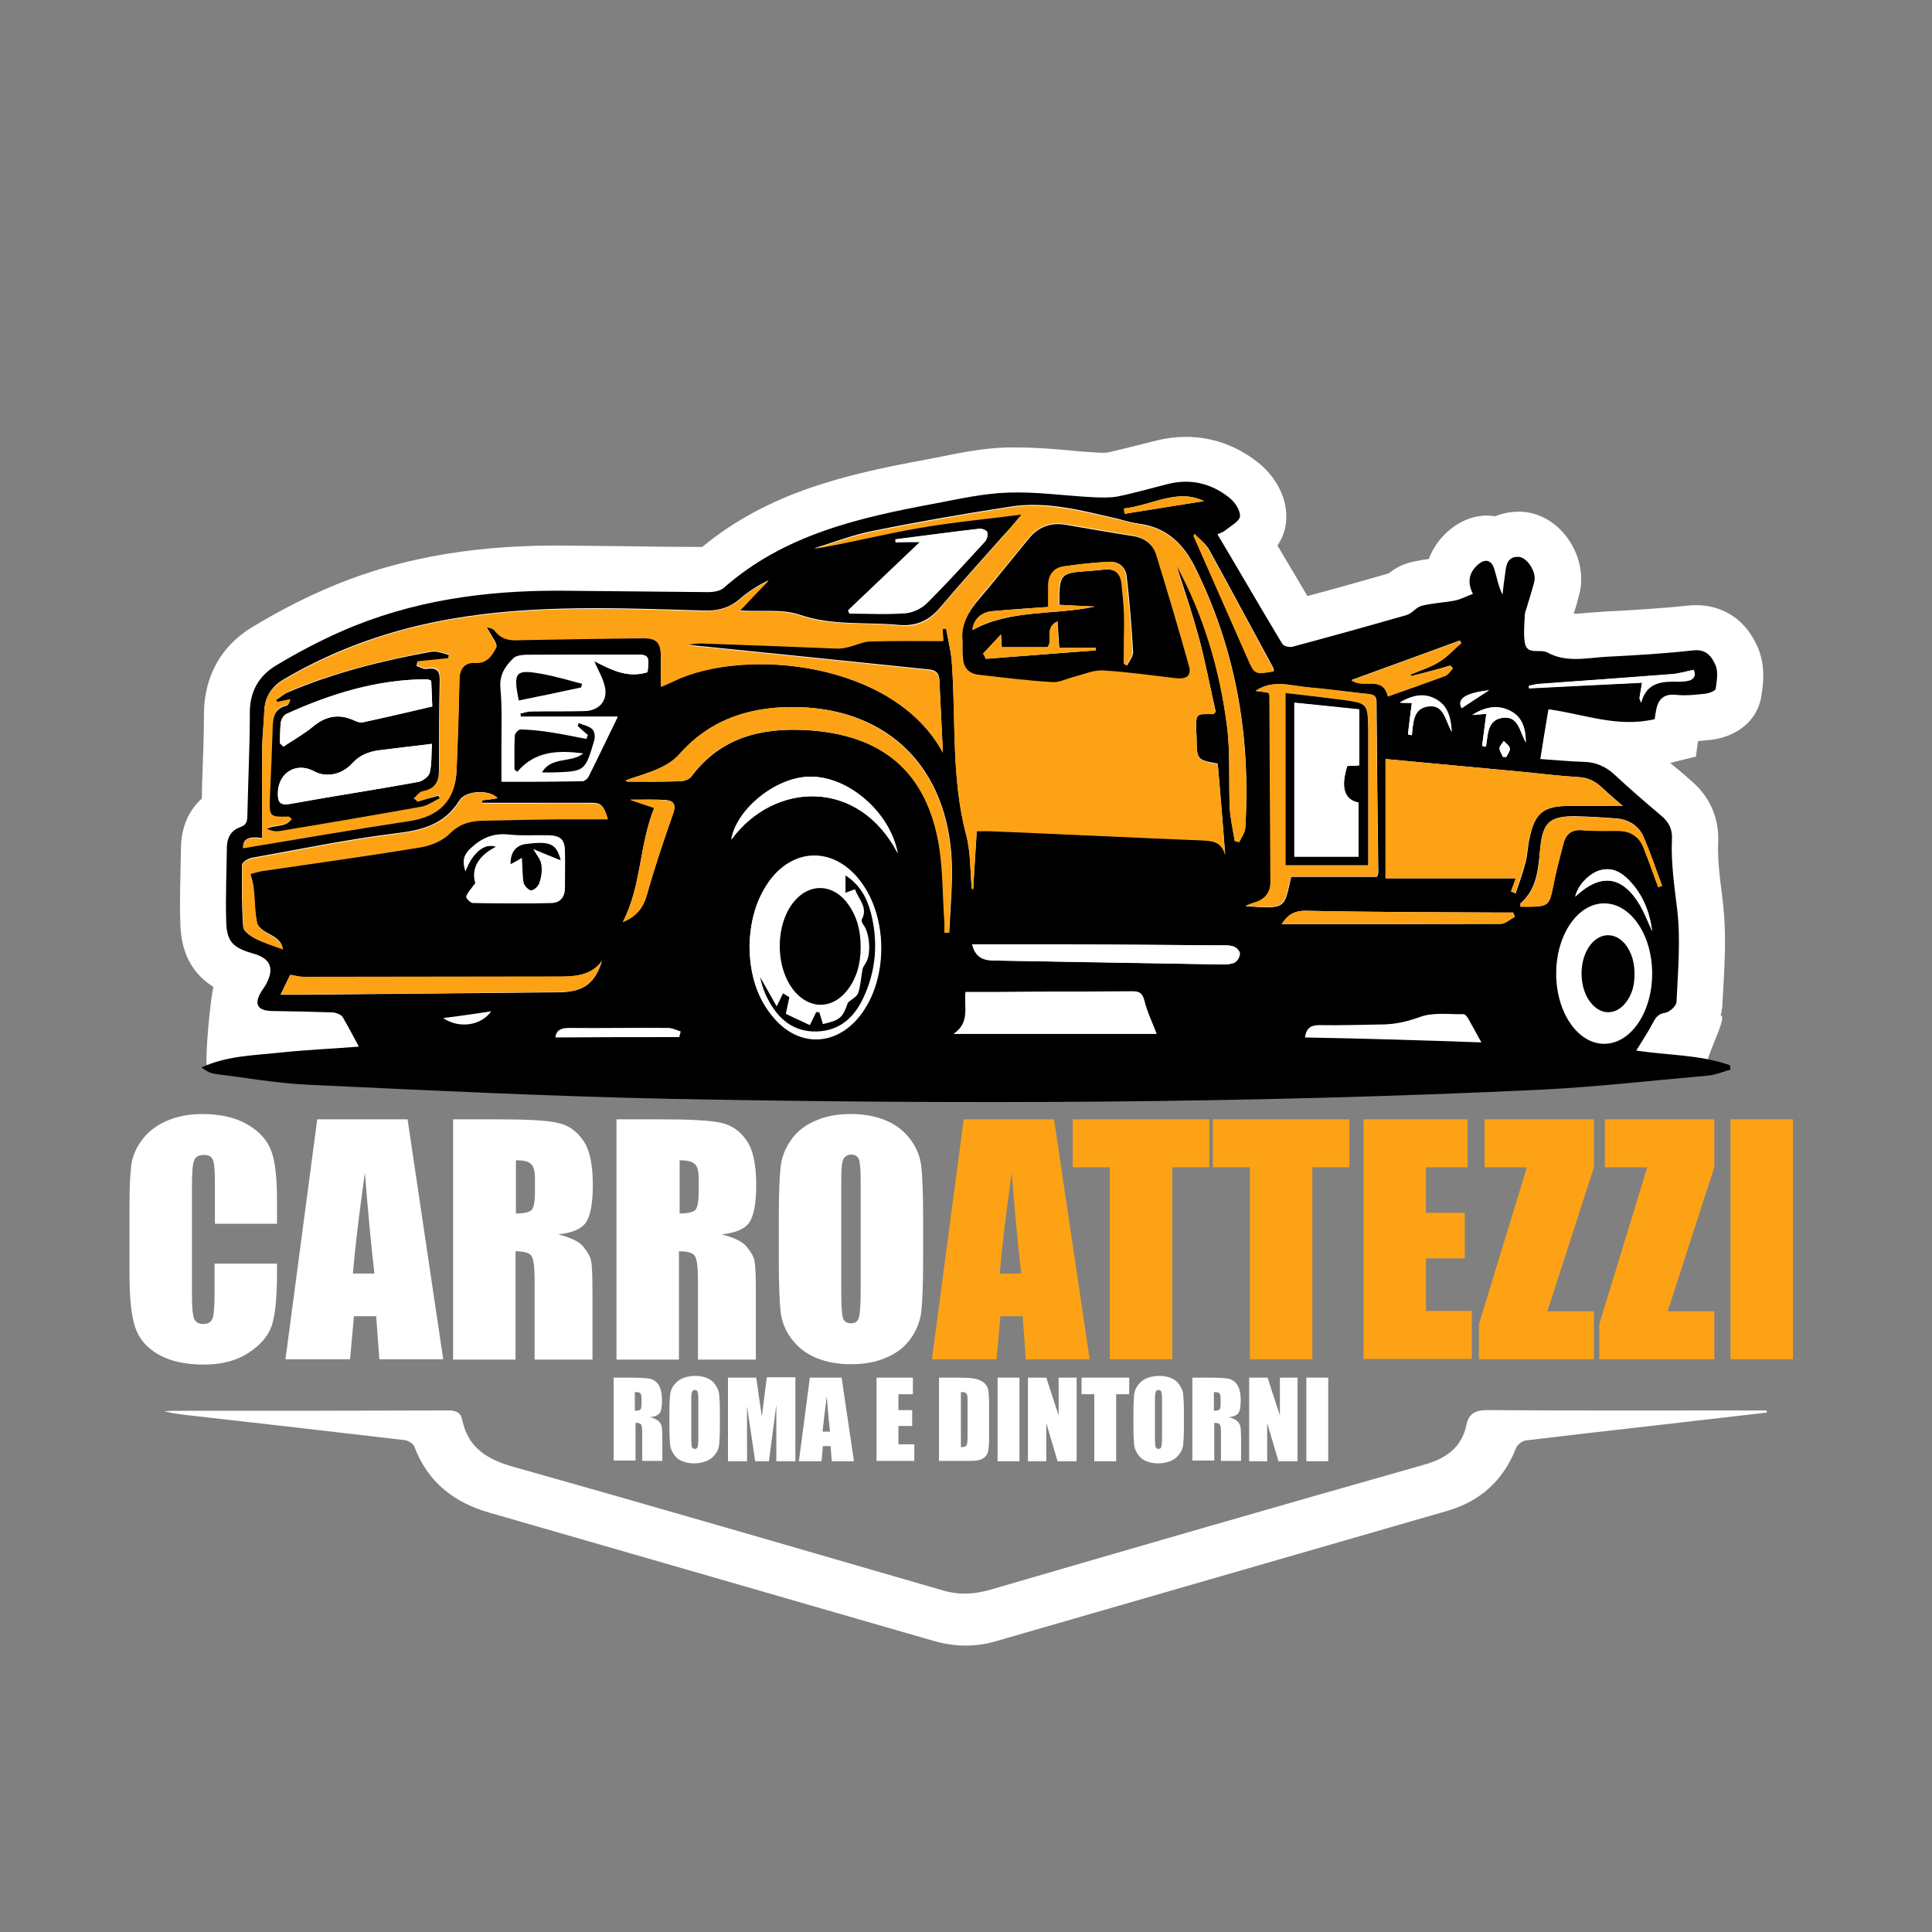 <?xml version="1.0" encoding="UTF-8"?>
<!-- Generator: Adobe Illustrator 27.2.0, SVG Export Plug-In . SVG Version: 6.00 Build 0)  -->
<svg xmlns="http://www.w3.org/2000/svg" xmlns:xlink="http://www.w3.org/1999/xlink" version="1.1" id="Layer_1" x="0px" y="0px" viewBox="0 0 547.5 547.5" style="enable-background:new 0 0 547.5 547.5;" xml:space="preserve">
<rect x="0" y="0" width="547.5" height="547.5" fill="#808080" stroke="none"/>
<style type="text/css">
	.st0{fill:#FFFFFF;}
	.st1{enable-background:new    ;}
	.st2{fill:#FDA215;}
</style>
<g>
	<path class="st0" d="M60.5,279.7c-0.9,3.1-2.4,20-1.9,22.1c-2.8,0.7,28.1,1.7,25.1,3l21-3.9l1.2,1.8c0.8,0.6,5.9-1.4-2.8,1   l372.5,0.1v0.5v-0.5v-0.7l-2.2-1.5l10.7,1.3c-2.4-0.9,5.9-14.7,3.5-15.2c0.3-1,0.5-2.1,0.5-3.2c0.1-1.7,0.2-3.4,0.3-5.1   c0.4-7.4,0.8-15.1-0.1-23.1c-0.1-0.9-0.2-1.8-0.3-2.7c-0.7-5.3-1.3-10.4-1.1-15.1c0.2-4.7-1-11.6-7.7-17.3c-1.7-1.5-3.7-3.2-5.9-5   l7.3-1.8l0.6-4.4c1.1-0.1,2.2-0.2,3.3-0.3c7.8-0.8,13.5-5.6,14.6-12.2c0.5-3.2,1.4-8.6-1-14.1c-4.7-10.8-13.7-11.9-17.3-11.9   c-0.7,0-1.5,0-2.2,0.1c-7.8,0.8-15.6,1.3-23.7,1.7c-1.5,0.1-2.9,0.2-4.2,0.3c-1.5,0.1-3,0.3-4.1,0.3c-0.2,0-0.4,0-0.6,0   c0,0,0,0,0-0.1c0.6-1.8,1.1-3.6,1.6-5.6c1.3-5.2,0-11.2-3.6-16c-3.3-4.4-8-7-13-7.2c-0.2,0-0.5,0-0.7,0c-2.4,0-4.6,0.5-6.6,1.3   c-0.8-0.1-1.5-0.2-2.3-0.2c-2.8,0-6.9,0.8-11.1,4.5c-2.5,2.2-4.3,4.9-5.4,7.8c-1.6,0.2-3.2,0.5-5,0.9c-3,0.7-5.1,2.2-6.4,3.2   c-7.1,2-14.6,4.2-23,6.4c-2.8-4.8-5.7-9.6-8.5-14.3c1.3-1.9,2.4-4.4,2.5-7.4c0.4-7-4-13.1-8.2-16.3c-6-4.7-13-7.1-20.2-7.1l0,0   c-2.6,0-5.2,0.3-7.8,0.9c-2,0.5-4,1-6,1.5c-2.8,0.7-5.5,1.4-8.2,2c-0.1,0-0.5,0.1-1.3,0.1c-0.7,0-1.6,0-2.3-0.1   c-2.5-0.1-5-0.3-7.7-0.6c-4.7-0.4-9.5-0.8-14.6-0.8c-1,0-2,0-2.9,0c-6.6,0.2-12.7,1.4-18.6,2.6c-1.4,0.3-2.8,0.5-4.1,0.8   c-22.7,4.2-44.7,9.2-63.6,24.8c-7.1,0-14.2-0.1-21.2-0.2c-6.2-0.1-12.5-0.1-18.8-0.2c-0.5,0-1.1,0-1.6,0   c-25.1,0-46.6,4.1-65.8,12.6c-6.6,2.9-13.3,6.4-20.1,10.5c-8.8,5.3-13.6,13.9-13.7,24.4c0,5.5-0.2,11.1-0.4,16.6   c-0.1,2.5-0.2,5.1-0.2,7.6c-3.7,3.3-5.8,8.1-5.9,13.7c0,1.5-0.1,3-0.1,4.4c-0.1,5.6-0.3,11.4-0.1,17.2   C51.3,271.4,55.6,276.6,60.5,279.7z"></path>
</g>
<g class="st1">
	<path class="st0" d="M78.6,346.8H60.9v-11.8c0-3.4-0.2-5.6-0.6-6.4c-0.4-0.9-1.2-1.3-2.5-1.3c-1.5,0-2.4,0.5-2.8,1.6   c-0.4,1-0.6,3.3-0.6,6.7v31.6c0,3.3,0.2,5.5,0.6,6.5c0.4,1,1.3,1.5,2.6,1.5c1.3,0,2.2-0.5,2.6-1.5c0.4-1,0.6-3.4,0.6-7.1v-8.5h17.7   v2.6c0,7-0.5,12-1.5,15c-1,2.9-3.2,5.5-6.6,7.7c-3.4,2.2-7.6,3.3-12.6,3.3c-5.2,0-9.4-0.9-12.8-2.8s-5.6-4.5-6.7-7.8   c-1.1-3.3-1.6-8.3-1.6-15v-19.9c0-4.9,0.2-8.6,0.5-11c0.3-2.4,1.3-4.8,3-7.1c1.7-2.3,4-4.1,6.9-5.4c3-1.3,6.3-2,10.2-2   c5.2,0,9.5,1,12.9,3c3.4,2,5.6,4.5,6.7,7.5c1.1,3,1.6,7.7,1.6,14V346.8z"></path>
	<path class="st0" d="M115.5,317.2l10.1,68h-18.1l-0.9-12.2h-6.3l-1.1,12.2H80.9l9-68H115.5z M106.1,360.9   c-0.9-7.7-1.8-17.2-2.7-28.6c-1.8,13-2.9,22.5-3.4,28.6H106.1z"></path>
	<path class="st0" d="M128.6,317.2h12.5c8.3,0,14,0.3,16.9,1c3,0.6,5.4,2.3,7.2,4.9c1.9,2.6,2.8,6.9,2.8,12.7c0,5.3-0.7,8.8-2,10.7   c-1.3,1.8-3.9,2.9-7.8,3.3c3.5,0.9,5.9,2,7.1,3.5c1.2,1.5,2,2.8,2.2,4c0.3,1.2,0.4,4.6,0.4,10.1v17.9h-16.4v-22.6   c0-3.6-0.3-5.9-0.9-6.8c-0.6-0.9-2.1-1.3-4.5-1.3v30.7h-17.7V317.2z M146.2,328.8v15.1c2,0,3.4-0.3,4.2-0.8   c0.8-0.5,1.2-2.3,1.2-5.3V334c0-2.2-0.4-3.6-1.2-4.2C149.7,329.1,148.3,328.8,146.2,328.8z"></path>
	<path class="st0" d="M174.9,317.2h12.5c8.3,0,14,0.3,16.9,1c3,0.6,5.4,2.3,7.2,4.9c1.9,2.6,2.8,6.9,2.8,12.7c0,5.3-0.7,8.8-2,10.7   c-1.3,1.8-3.9,2.9-7.8,3.3c3.5,0.9,5.9,2,7.1,3.5c1.2,1.5,2,2.8,2.2,4c0.3,1.2,0.4,4.6,0.4,10.1v17.9h-16.4v-22.6   c0-3.6-0.3-5.9-0.9-6.8c-0.6-0.9-2.1-1.3-4.5-1.3v30.7h-17.7V317.2z M192.6,328.8v15.1c2,0,3.4-0.3,4.2-0.8   c0.8-0.5,1.2-2.3,1.2-5.3V334c0-2.2-0.4-3.6-1.2-4.2C196,329.1,194.6,328.8,192.6,328.8z"></path>
	<path class="st0" d="M261.6,357c0,6.8-0.2,11.7-0.5,14.5c-0.3,2.8-1.3,5.4-3,7.8c-1.7,2.4-4,4.2-6.9,5.4c-2.9,1.3-6.2,1.9-10.1,1.9   c-3.6,0-6.9-0.6-9.8-1.8c-2.9-1.2-5.2-3-7-5.4c-1.8-2.4-2.8-5-3.1-7.8c-0.3-2.8-0.5-7.7-0.5-14.7v-11.6c0-6.8,0.2-11.7,0.5-14.5   c0.3-2.8,1.3-5.4,3-7.8c1.7-2.4,4-4.2,6.9-5.4c2.9-1.3,6.2-1.9,10.1-1.9c3.6,0,6.9,0.6,9.8,1.8c2.9,1.2,5.2,3,7,5.4   c1.8,2.4,2.8,5,3.1,7.8c0.3,2.8,0.5,7.7,0.5,14.7V357z M243.9,334.6c0-3.2-0.2-5.2-0.5-6.1c-0.4-0.9-1.1-1.3-2.2-1.3   c-0.9,0-1.6,0.4-2.1,1.1c-0.5,0.7-0.7,2.8-0.7,6.3v31.7c0,3.9,0.2,6.4,0.5,7.3c0.3,0.9,1.1,1.4,2.2,1.4c1.2,0,2-0.5,2.3-1.6   c0.3-1.1,0.5-3.6,0.5-7.6V334.6z"></path>
</g>
<g class="st1">
	<path class="st2" d="M298.7,317.2l10.1,68h-18.1l-0.9-12.2h-6.3l-1.1,12.2h-18.3l9-68H298.7z M289.4,360.9   c-0.9-7.7-1.8-17.2-2.7-28.6c-1.8,13-2.9,22.5-3.4,28.6H289.4z"></path>
	<path class="st2" d="M342.7,317.2v13.6h-10.5v54.4h-17.7v-54.4h-10.5v-13.6H342.7z"></path>
	<path class="st2" d="M382.4,317.2v13.6h-10.5v54.4h-17.7v-54.4h-10.5v-13.6H382.4z"></path>
	<path class="st2" d="M386.4,317.2h29.5v13.6h-11.8v12.9h11v12.9h-11v14.9h13v13.6h-30.7V317.2z"></path>
	<path class="st2" d="M451.7,317.2v13.6l-13.2,40.8h13.2v13.6h-32.6v-9.9l13.6-44.5h-12v-13.6H451.7z"></path>
	<path class="st2" d="M485.8,317.2v13.6l-13.2,40.8h13.2v13.6h-32.6v-9.9l13.6-44.5h-12v-13.6H485.8z"></path>
	<path class="st2" d="M508.1,317.2v68h-17.7v-68H508.1z"></path>
</g>
<g class="st1">
	<path class="st0" d="M173.8,390.4h4.4c2.9,0,4.9,0.1,5.9,0.3s1.9,0.8,2.5,1.7c0.6,0.9,1,2.4,1,4.4c0,1.8-0.2,3.1-0.7,3.7   s-1.4,1-2.7,1.1c1.2,0.3,2,0.7,2.5,1.2s0.7,1,0.8,1.4c0.1,0.4,0.2,1.6,0.2,3.5v6.3h-5.7v-7.9c0-1.3-0.1-2.1-0.3-2.4   s-0.7-0.5-1.6-0.5v10.7h-6.2V390.4z M179.9,394.5v5.3c0.7,0,1.2-0.1,1.5-0.3c0.3-0.2,0.4-0.8,0.4-1.9v-1.3c0-0.8-0.1-1.2-0.4-1.5   S180.7,394.5,179.9,394.5z"></path>
	<path class="st0" d="M204,404.3c0,2.4-0.1,4.1-0.2,5.1c-0.1,1-0.5,1.9-1.1,2.7c-0.6,0.8-1.4,1.5-2.4,1.9s-2.2,0.7-3.5,0.7   c-1.3,0-2.4-0.2-3.4-0.6c-1-0.4-1.8-1-2.4-1.9s-1-1.7-1.1-2.7s-0.2-2.7-0.2-5.1v-4.1c0-2.4,0.1-4.1,0.2-5.1s0.5-1.9,1.1-2.7   s1.4-1.5,2.4-1.9s2.2-0.7,3.5-0.7c1.3,0,2.4,0.2,3.4,0.6c1,0.4,1.8,1,2.4,1.9s1,1.7,1.1,2.7s0.2,2.7,0.2,5.1V404.3z M197.9,396.5   c0-1.1-0.1-1.8-0.2-2.1c-0.1-0.3-0.4-0.5-0.8-0.5c-0.3,0-0.6,0.1-0.7,0.4c-0.2,0.2-0.3,1-0.3,2.2v11.1c0,1.4,0.1,2.2,0.2,2.5   c0.1,0.3,0.4,0.5,0.8,0.5c0.4,0,0.7-0.2,0.8-0.6s0.2-1.3,0.2-2.7V396.5z"></path>
	<path class="st0" d="M225.4,390.4v23.7H220l0-16l-2.1,16H214l-2.3-15.6l0,15.6h-5.4v-23.7h8c0.2,1.4,0.5,3.1,0.7,5l0.9,6l1.4-11.1   H225.4z"></path>
	<path class="st0" d="M238.5,390.4l3.5,23.7h-6.3l-0.3-4.3h-2.2l-0.4,4.3h-6.4l3.1-23.7H238.5z M235.2,405.7c-0.3-2.7-0.6-6-0.9-10   c-0.6,4.5-1,7.9-1.2,10H235.2z"></path>
	<path class="st0" d="M248.4,390.4h10.3v4.7h-4.1v4.5h3.9v4.5h-3.9v5.2h4.5v4.7h-10.7V390.4z"></path>
	<path class="st0" d="M266.1,390.4h4.6c3,0,5,0.1,6,0.4s1.8,0.7,2.4,1.3s0.9,1.3,1,2.1c0.1,0.8,0.2,2.3,0.2,4.5v8.3   c0,2.1-0.1,3.6-0.3,4.3c-0.2,0.7-0.5,1.3-1,1.7c-0.5,0.4-1.1,0.7-1.8,0.8c-0.7,0.2-1.8,0.2-3.3,0.2h-7.8V390.4z M272.3,394.5v15.6   c0.9,0,1.4-0.2,1.6-0.5s0.3-1.3,0.3-2.9v-9.2c0-1.1,0-1.8-0.1-2.1s-0.2-0.5-0.5-0.7S272.9,394.5,272.3,394.5z"></path>
	<path class="st0" d="M288.9,390.4v23.7h-6.2v-23.7H288.9z"></path>
	<path class="st0" d="M305.1,390.4v23.7h-5.4l-3.2-10.8v10.8h-5.2v-23.7h5.2l3.5,10.7v-10.7H305.1z"></path>
	<path class="st0" d="M320,390.4v4.7h-3.7v19h-6.2v-19h-3.6v-4.7H320z"></path>
	<path class="st0" d="M335.5,404.3c0,2.4-0.1,4.1-0.2,5.1c-0.1,1-0.5,1.9-1.1,2.7c-0.6,0.8-1.4,1.5-2.4,1.9s-2.2,0.7-3.5,0.7   c-1.3,0-2.4-0.2-3.4-0.6c-1-0.4-1.8-1-2.4-1.9s-1-1.7-1.1-2.7s-0.2-2.7-0.2-5.1v-4.1c0-2.4,0.1-4.1,0.2-5.1s0.5-1.9,1.1-2.7   s1.4-1.5,2.4-1.9s2.2-0.7,3.5-0.7c1.3,0,2.4,0.2,3.4,0.6c1,0.4,1.8,1,2.4,1.9s1,1.7,1.1,2.7s0.2,2.7,0.2,5.1V404.3z M329.3,396.5   c0-1.1-0.1-1.8-0.2-2.1c-0.1-0.3-0.4-0.5-0.8-0.5c-0.3,0-0.6,0.1-0.7,0.4c-0.2,0.2-0.3,1-0.3,2.2v11.1c0,1.4,0.1,2.2,0.2,2.5   c0.1,0.3,0.4,0.5,0.8,0.5c0.4,0,0.7-0.2,0.8-0.6s0.2-1.3,0.2-2.7V396.5z"></path>
	<path class="st0" d="M337.8,390.4h4.4c2.9,0,4.9,0.1,5.9,0.3s1.9,0.8,2.5,1.7c0.6,0.9,1,2.4,1,4.4c0,1.8-0.2,3.1-0.7,3.7   s-1.4,1-2.7,1.1c1.2,0.3,2,0.7,2.5,1.2s0.7,1,0.8,1.4c0.1,0.4,0.2,1.6,0.2,3.5v6.3h-5.7v-7.9c0-1.3-0.1-2.1-0.3-2.4   c-0.2-0.3-0.7-0.5-1.6-0.5v10.7h-6.2V390.4z M344,394.5v5.3c0.7,0,1.2-0.1,1.5-0.3c0.3-0.2,0.4-0.8,0.4-1.9v-1.3   c0-0.8-0.1-1.2-0.4-1.5S344.7,394.5,344,394.5z"></path>
	<path class="st0" d="M367.7,390.4v23.7h-5.4l-3.2-10.8v10.8H354v-23.7h5.2l3.5,10.7v-10.7H367.7z"></path>
	<path class="st0" d="M376.4,390.4v23.7h-6.2v-23.7H376.4z"></path>
</g>
<g>
	<g>
		<path d="M468.9,203.8c-10.6,2.5-20.2-1.5-30.1-2.8c-0.8,4.6-1.5,9.1-2.3,14.1c4.6,0.3,8.5,0.7,12.4,0.8c3.3,0.1,6.1,1.3,8.5,3.5    c4.3,4,8.8,7.9,13.3,11.7c2.2,1.8,3.3,3.9,3.1,6.8c-0.3,6.7,0.7,13.2,1.5,19.9c1,8.6,0.2,17.4-0.2,26.1c0,1.1-1.9,2.9-3.2,3.1    c-1.9,0.3-2.6,1.2-3.4,2.7c-1.4,2.7-3.1,5.2-4.8,8c8.7,1.4,18,1.1,26.6,4.2c0,0.4,0,0.8,0.1,1.2c-2.1,0.6-4.2,1.5-6.3,1.7    c-15.8,1.4-31.6,3.2-47.4,4c-82.1,3.9-164.2,4.2-246.3,2.6c-34.4-0.7-68.7-2.4-103-4c-8.9-0.4-17.8-2-26.7-3.1    c-1.2-0.2-2.4-0.9-3.6-1.8c7.1-3.3,14.7-3.4,22.2-4.2c7.4-0.8,14.9-1.1,22.4-1.7c-1.6-2.9-3-5.7-4.6-8.4c-0.5-0.7-1.8-1.2-2.7-1.3    c-5.8-0.2-11.6-0.3-17.4-0.4c-4-0.1-5.1-1.9-3-5.4c0.4-0.7,0.9-1.3,1.3-2c2.6-4.7,1.4-7.5-3.6-8.9c-5.7-1.6-7.5-3.4-7.6-9.2    c-0.2-7,0.1-14,0.2-21.1c0.1-2.6,1.2-4.6,3.8-5.5c1.7-0.6,2-1.6,2-3.3c0.2-9.7,0.7-19.5,0.7-29.2c0-6,2.6-10.4,7.4-13.3    c6-3.6,12.2-6.9,18.6-9.7c19.8-8.7,40.6-11.6,62.1-11.5c14,0.1,27.9,0.3,41.8,0.4c1.5,0,3.4-0.3,4.4-1.2    c17.1-15.1,38.3-19.9,59.8-23.9c6.9-1.3,13.9-2.9,20.8-3.1c8-0.3,16,0.9,24,1.3c2.3,0.1,4.7,0.2,7-0.2c4.9-1,9.7-2.4,14.5-3.6    c6.3-1.5,12-0.1,17,3.8c1.6,1.2,3.3,3.6,3.2,5.4c-0.1,1.4-2.7,2.8-4.3,4.1c-0.5,0.4-1.2,0.6-2.1,1c6.2,10.4,12.2,20.8,18.4,31.1    c0.4,0.6,2,1,2.8,0.8c10.8-2.9,21.6-5.9,32.4-9c1.5-0.4,2.7-2.2,4.2-2.6c3.1-0.8,6.3-0.9,9.4-1.5c1.7-0.3,3.3-1.2,5.2-1.9    c-1.6-3.2-1.2-5.9,1.3-8.2c2.2-1.9,4-1.5,4.8,1.3c0.7,2.3,1.1,4.8,2.3,7.1c0.2-1.9,0.4-3.8,0.7-5.7c0.3-2.4,0.5-5.1,3.8-5    c2.5,0.1,5.2,4.4,4.5,7c-0.6,2.4-1.4,4.8-2.1,7.2c-0.2,0.8-0.6,1.5-0.6,2.3c-0.1,2.6-0.4,5.3,0,7.8c0.6,3.7,4.3,1.7,6.4,2.8    c5.4,3,11.3,1.5,17,1.2c8.2-0.4,16.3-0.9,24.4-1.8c3.6-0.4,5.2,1.8,6.2,4.1c0.9,1.9,0.4,4.6,0.1,6.8c-0.1,0.6-2,1.3-3.1,1.4    c-2.7,0.3-5.5,0.6-8.1,0.3c-3.9-0.4-5.3,1.6-5.8,5C469.1,202.6,469,203.1,468.9,203.8z M267.2,213.3c-0.3-6.9-0.7-13.8-1-20.7    c-0.1-1.9-1-2.7-3-2.9c-13-1.3-25.9-2.7-38.9-4c-9.9-1-19.8-2-29.6-3c1.7-0.5,3.4-0.6,5.1-0.5c12.3,0.5,24.7,1,37,1.4    c1.2,0,2.4-0.2,3.6-0.4c2-0.5,4-1.5,6.1-1.6c6.9-0.2,13.9-0.1,20.8-0.1c0-0.7-0.1-2.1-0.2-3.4c0.3,0,0.7-0.1,1-0.1    c0.5,3.1,1.3,6.1,1.6,9.2c1.3,16.4-0.2,33.1,4.1,49.3c1.3,4.9,1.1,10.2,1.6,15.3c0.1,0,0.2,0,0.4,0c0.3-5.4,0.6-10.8,1-16.4    c1.6,0,3-0.1,4.5,0c19.9,0.9,39.9,1.9,59.8,2.6c2.7,0.1,5,0.4,6.1,4.1c-0.7-9.2-1.4-17.5-2.1-25.7c-5.9-1.1-5.9-1.1-6-7.1    c0-0.7,0-1.4-0.1-2c-0.1-5.2-0.1-5.2,4.9-5.1c0.2,0,0.3-0.3,0.6-0.6c-1.6-7-2.9-14.1-4.8-21.1c-1.9-6.9-4.2-13.8-6.4-20.6    c7.9,14.3,12.4,29.7,14.4,45.7c1,7.7,0.5,15.6,0.8,23.4c0.2,3.1,0.9,6.2,1.4,9.2c0.4,0.1,0.8,0.2,1.3,0.3c0.6-1.3,1.6-2.7,1.7-4    c1.6-25.8-2.7-50.6-14.3-73.9c-3.2-6.4-7.9-11-15.3-12.1c-2.2-0.3-4.4-0.9-6.6-1.5c-10.1-2.3-20.1-5.1-30.6-3.4    c-12.9,2-25.7,4.2-38.5,6.8c-5.8,1.1-11.3,3.3-17,5c10-1.7,19.7-4.2,29.6-5.9c9.7-1.7,19.6-2.6,29.5-3.9c-2,2.4-3.6,4.3-5.3,6.1    c-6.1,6.9-12.3,13.7-18.2,20.7c-3.1,3.6-6.8,5.1-11.4,4.7c-9.4-0.9-18.8,0.3-28.2-2.9c-5-1.7-10.9-0.8-17-1.2    c3-3.2,5.6-5.9,8.2-8.6c-3,1.5-5.7,3.2-8,5.2c-3.2,2.8-6.6,3.6-10.9,3.4c-23.6-0.7-47.2-1.7-70.6,2.3    c-16.9,2.9-32.9,8.4-47.7,17.1c-3.5,2-5.5,4.9-5.7,9c-0.1,3.5-0.5,7-0.6,10.5c-0.1,8.5,0,17.1,0,25.6c-3.9-0.6-5.5,0.3-5.4,2.7    c15.6-2.6,31.3-5.3,47.1-7.7c8.5-1.3,13.1-5.8,13.4-14.6c0.3-8.5,0.6-17,0.8-25.5c0-3.2,1.5-4.9,4.5-4.7c3.4,0.2,4.7-2.2,5.9-4.3    c0.5-0.9-1.2-3-2-4.5c-0.2-0.5-0.6-0.9-0.9-1.3c1.1,0.2,2.1,0.5,2.6,1.1c2.3,3,5.4,2.6,8.6,2.5c11.1-0.3,22.2-0.4,33.3-0.5    c3.9,0,5,1.2,5.1,5.1c0,2.8,0,5.6,0,8.7c1.5-0.7,2.6-1.1,3.6-1.6C210.9,183.4,253.3,187.4,267.2,213.3z M212.4,268.1    c0.1,7.5,1.8,14.5,6.9,20.3c7.1,8.2,17.4,7.9,24.2-0.6c8.3-10.4,8.2-28.7-0.4-39c-7.2-8.6-17.8-8.5-24.7,0.3    C214.2,254.7,212.6,261.1,212.4,268.1z M183.5,190.5c0.6-4.8,0.4-5.1-4.4-5c-10.1,0-20.2,0-30.3,0.1c-1.1,0-2.6,0.2-3.4,1    c-2.2,2.2-3.9,4.6-3.6,8.3c0.5,5.3,0.3,10.6,0.3,16c0,3.6,0,7.2,0,10.6c7.9,0,15.4,0,22.8-0.1c0.6,0,1.4-0.7,1.7-1.3    c2.8-5.6,5.5-11.2,8.3-17c-9,0-18.3,0-27.5,0c0-0.3-0.1-0.6-0.1-0.9c1-0.2,2.1-0.6,3.1-0.6c5-0.1,10,0,15-0.1    c4-0.1,6.5-2.5,5.9-6.5c-0.4-2.7-2-5.2-3.1-7.7C172.7,189.5,177.5,192.3,183.5,190.5z M428.2,252.6c0.4,0.2,0.9,0.4,1.3,0.6    c1-2.9,2-5.7,2.8-8.7c0.6-2.2,0.6-4.5,1.1-6.7c1.5-7.5,4-9.5,11.7-9.4c5,0,10,0,14.8,0c-1.7-1.5-3.9-3.3-5.9-5.2s-4.1-2.9-6.9-3    c-5.3-0.3-10.6-1-15.9-1.5c-12.9-1.2-25.7-2.4-38.5-3.6c0,11.2,0,22.2,0,33.8c12.5,0,24.5,0,36.9,0    C429,250.5,428.6,251.6,428.2,252.6z M273.6,281.1c-0.5,4.3,1.4,8.6-3.4,11.9c19.8,0,38.7,0,57.6,0c-1.2-3.2-2.7-6.2-3.5-9.5    c-0.6-2.2-1.5-2.6-3.5-2.6c-9.1,0.1-18.1,0.1-27.2,0.1C287,281.1,280.4,281.1,273.6,281.1z M177.4,221.1c0.1,0.1,0.2,0.3,0.3,0.4    c5,0,10,0.1,15-0.1c1.1,0,2.6-0.5,3.2-1.3c8.2-11,19.6-13.9,32.5-13.2c21.7,1.2,34.3,11.8,37.8,32.9c1.2,7,1.1,14.2,1.5,21.3    c0.1,1.1,0,2.2,0,3.2c0.4,0,0.8,0,1.3,0c0.3-6.9,1-13.8,0.7-20.6c-1.3-26-17.7-42.5-43.1-43.3c-13.1-0.4-24.9,3-34,13.3    c-1.5,1.7-3.6,3-5.7,4C183.8,219.1,180.5,220,177.4,221.1z M141,226.2c-2.1-2.5-9-2.3-10.8,0.6c-4.3,7-10.8,8.5-18.4,9.4    c-13.6,1.7-27,4.5-40.5,6.9c-1,0.2-2.6,1.2-2.7,1.9c-0.1,5.9-0.1,11.8,0.3,17.6c0.1,1.2,1.9,2.6,3.3,3.2c2.5,1.3,5.3,2.1,7.9,3.1    c-0.2-2.2-2-3.3-4.1-4.4c-1.3-0.7-3-1.8-3.2-3.1c-0.7-3.2-0.7-6.6-1-10c-0.1-1.3-0.5-2.5-0.9-3.9c1-0.3,2-0.7,3.1-0.8    c15.1-2.3,30.3-4.4,45.3-6.8c2.8-0.5,6-1.8,8-3.8c2.7-2.7,5.7-3.6,9.1-3.7c7.3-0.2,14.5-0.3,21.8-0.4c4.6-0.1,9.2,0,14,0    c-1.3-4-1.8-4.5-4.9-4.5c-5.7,0-11.3,0-17,0c-4.6,0-9.1,0-13.7,0c0-0.3,0-0.6-0.1-0.8C138.1,226.7,139.5,226.5,141,226.2z     M355.8,195.8c1.5,0.2,2.6,0.3,3.6,0.5c0.2,0.3,0.4,0.5,0.4,0.7c0.1,17.7,0.3,35.4,0.3,53.1c0,2.9-1.6,4.9-4.5,5.7    c-0.7,0.2-1.4,0.5-2.6,1c11.7,0.9,10.9,0.5,12.9-8.3c8.1,0,16.2,0,24.3,0c0.2-0.5,0.4-0.9,0.4-1.2c-0.2-16.1-0.4-32.2-0.5-48.3    c0-1.9-0.9-2.2-2.5-2.3c-5.8-0.6-11.5-1.4-17.2-1.9C365.6,194.3,360.7,192.5,355.8,195.8z M260.7,153.6c-7,6.7-13.7,13-20.4,19.4    c0.1,0.3,0.3,0.6,0.4,0.9c5.3,0,10.6,0.3,15.9-0.1c2.2-0.2,4.7-1.4,6.2-3c5.6-5.6,11-11.5,16.3-17.3c0.6-0.6,0.9-1.9,0.6-2.6    c-0.2-0.5-1.5-1.1-2.2-1c-7.9,0.9-15.9,2-23.8,3c0,0.3,0,0.5,0.1,0.8C256.1,153.6,258.3,153.6,260.7,153.6z M170.6,272.3    c-2.9,4-7.2,4.4-11.6,4.5c-24.3,0.1-48.5,0.1-72.8,0.1c-1.4,0-2.9-0.5-4-0.6c-0.9,1.8-1.7,3.6-2.7,5.6c2.2,0,4.2,0,6.2,0    c24.4-0.2,48.7-0.5,73.1-0.7C165.4,281,168.6,278.7,170.6,272.3z M131.9,246.9c1.9-5.3,5.5-8.2,8.8-7c-4.9,2.4-7.2,6-5.9,10.3    c-1.3,1.7-2.2,2.6-2.6,3.8c-0.1,0.4,1.2,1.8,1.9,1.8c7.5,0.1,14.9,0.2,22.4,0c2.3,0,3.6-1.7,3.6-4.2c0-3.4,0.1-6.8,0-10.2    c0-3.5-1.2-4.6-4.7-4.7c-3.7-0.1-7.5,0.2-11.2-0.2c-4.4-0.5-7.8,1-10.9,4C131.4,242.4,131,244,131.9,246.9z M275.5,267.6    c0.9,3.9,3.5,4.6,6.5,4.6c21.3,0.4,42.6,0.8,63.9,1.1c1.3,0,2.8,0,4-0.5c0.8-0.4,1.5-1.7,1.5-2.6c0-0.7-1-1.7-1.8-2    c-1.3-0.4-2.7-0.3-4-0.3c-14.4-0.1-28.8-0.2-43.1-0.3C293.5,267.6,284.6,267.6,275.5,267.6z M419.8,295.4    c-1.4-2.6-2.6-4.7-3.7-6.7c-0.3-0.5-0.9-1.3-1.3-1.3c-4.2,0.1-8.7-0.6-12.4,0.8c-3.4,1.2-6.6,2-10.1,2.1    c-6.1,0.1-12.2,0.3-18.3,0.2c-2.4,0-3.8,0.7-4.2,3.5C386.4,294.3,403,294.8,419.8,295.4z M469.9,251.4c0.4-0.1,0.8-0.3,1.1-0.4    c-1.7-4.6-3.3-9.3-5.2-13.8c-1.5-3.4-4.5-5.1-8.1-5.3c-3.8-0.3-7.7-0.5-11.5-0.6c-7,0-9,1.8-9.7,8.9c-0.6,5.8-0.8,11.6-5.6,15.8    c-0.1,0.1,0,0.4,0,0.9c1,0,2,0,2.9,0c5-0.1,5.3-0.6,6.3-5.5c0.8-4.2,1.9-8.4,3-12.5c0.7-2.6,2.3-3.9,5.2-3.7    c3.4,0.3,6.8,0.2,10.2,0.2c3.6,0,6.1,1.6,7.3,4.9C467.3,244,468.6,247.7,469.9,251.4z M429.3,259.8c-0.2-0.4-0.3-0.8-0.5-1.2    c-1.3,0-2.6,0-3.9,0c-18.2-0.1-36.4-0.1-54.7-0.5c-3.8-0.1-5.5,1.5-7,3.8c20.7,0,41.4,0,62.1-0.1    C426.6,261.8,427.9,260.5,429.3,259.8z M254.4,241.8c-2.2-11.6-14-21.9-25-21.7c-9.5,0.1-20.7,9.1-22.2,17.8    C219.6,221.3,243.4,220.6,254.4,241.8z M399.9,191.6c-0.1-0.2-0.1-0.3-0.2-0.5c2.7-1.1,5.6-2,8-3.5c2.3-1.4,4.3-3.6,6.4-5.4    c-0.1-0.2-0.3-0.4-0.4-0.7c-10.2,3.7-20.3,7.4-30.7,11.2c3.3,2.6,8.9-1.5,10.3,4.6c5.4-1.9,10.9-3.8,16.2-5.8    c0.9-0.3,1.5-1.4,2.2-2.1c-0.2-0.3-0.5-0.6-0.7-0.8C407.3,189.7,403.6,190.7,399.9,191.6z M176.5,261.3c3.7-1.6,5.7-4,6.8-7.7    c2.2-7.8,4.8-15.6,7.5-23.2c0.9-2.6-0.1-3.5-2.2-3.7c-3.1-0.2-6.3-0.1-10-0.1c2.5,0.8,4.5,1.5,6.8,2.3    C181.1,239.6,181.8,251.1,176.5,261.3z M338.5,151.3c-0.1,0.2-0.1,0.3-0.2,0.5c5.1,11.6,10.2,23.1,15.3,34.7    c2,4.6,2.1,4.6,7.4,3.7c-0.1-0.3,0-0.7-0.2-1c-6.1-11.2-12.1-22.5-18.3-33.7C341.5,153.9,339.8,152.7,338.5,151.3z M192.5,293.9    c0.1-0.5,0.3-1.1,0.4-1.6c-1.2-0.4-2.4-1-3.6-1c-9.4-0.1-18.8,0.1-28.1,0c-2.3,0-3.6,0.7-3.8,2.7    C169.1,293.9,180.8,293.9,192.5,293.9z M464.6,197.9c0.2,0.4,0.4,0.8,0.5,1.2c1.7-6.3,6.4-6.1,11-6c0.5,0,0.9,0,1.4-0.1    c2.4-0.2,3.3-1.3,2.5-3.2c-2.2,0.4-4.2,1.1-6.2,1.2c-12.6,1-25.3,1.9-37.9,2.8c-0.9,0.1-1.8,0.4-2.6,0.5c0,0.2,0.1,0.5,0.1,0.7    c10.6-0.5,21.2-1.1,32-1.6C465,195.3,464.8,196.6,464.6,197.9z M468.2,263.9c-0.7-5.5-2.6-10.4-6.5-14.4c-2.2-2.3-4.8-3.8-8.2-2.9    c-3.2,0.9-6.4,4.3-7.1,7.5c7.2-6.8,13.3-6,18.4,2.5C466.1,258.9,467.1,261.5,468.2,263.9z M420,211.4c0.4,0.1,0.7,0.2,1.1,0.2    c0.6-3.4,0.3-7.6,4.8-8.2c4.4-0.5,4.7,3.8,6.5,7c-0.1-4.1-1.1-7.2-4.3-8.9c-3.7-2-7.4-1.1-10.9,1.1c1.4-0.1,2.8-0.2,4-0.3    C420.8,205.5,420.4,208.4,420,211.4z M400.1,199.2c-0.4,3.2-0.8,6-1.1,8.8c0.4,0.1,0.7,0.2,1.1,0.2c0.4-3.5,0.4-7.7,4.8-8.2    c4.2-0.4,4.6,3.8,6.5,7.3c-0.3-4.3-1.2-7.3-4.3-9.1c-3.6-2.1-7-1.1-10.4,0.8C397.8,199.2,399,199.2,400.1,199.2z M318.5,144.1    c0.1,0.5,0.1,1,0.2,1.5c7.6-1.2,15.3-2.5,22.5-3.6C333.6,138.3,326.2,143.3,318.5,144.1z M125.6,288.5c4.3,3,10.6,2.3,13.6-1.9    C134.5,287.3,129.8,288,125.6,288.5z M414.2,200.7c2.6-1.7,4.9-3.2,7.8-5.1C415.2,196.4,412.8,198,414.2,200.7z M425.9,214.5    c0.3,0,0.6,0,0.9,0c0.4-0.8,1.1-1.7,1-2.4c-0.1-0.8-1.1-1.4-1.7-2.1c-0.4,0.7-1.2,1.4-1.2,2.1C425,212.8,425.6,213.7,425.9,214.5z    "></path>
	</g>
	<g>
		<path class="st2" d="M267.2,213.3c-13.9-25.9-56.3-29.9-76.3-20.2c-1,0.5-2,0.9-3.6,1.6c0-3.2,0-6,0-8.7c-0.1-3.9-1.2-5.1-5.1-5.1    c-11.1,0.1-22.2,0.3-33.3,0.5c-3.2,0.1-6.3,0.5-8.6-2.5c-0.5-0.7-1.5-1-2.6-1.1c0.3,0.4,0.7,0.9,0.9,1.3c0.8,1.5,2.5,3.6,2,4.5    c-1.1,2.1-2.5,4.5-5.9,4.3c-2.9-0.2-4.4,1.5-4.5,4.7c-0.1,8.5-0.4,17-0.8,25.5c-0.3,8.8-4.9,13.3-13.4,14.6    c-15.8,2.4-31.5,5.1-47.1,7.7c-0.1-2.5,1.5-3.3,5.4-2.7c0-8.5-0.1-17,0-25.6c0-3.5,0.4-7,0.6-10.5c0.1-4.2,2.2-7,5.7-9    c14.9-8.7,30.8-14.2,47.7-17.1c23.4-4,47-3,70.6-2.3c4.2,0.1,7.7-0.7,10.9-3.4c2.4-2.1,5.1-3.8,8-5.2c-2.6,2.7-5.2,5.4-8.2,8.6    c6.1,0.3,12-0.5,17,1.2c9.3,3.2,18.8,1.9,28.2,2.9c4.6,0.5,8.3-1,11.4-4.7c5.9-7,12.1-13.8,18.2-20.7c1.6-1.9,3.2-3.8,5.3-6.1    c-9.9,1.3-19.8,2.2-29.5,3.9c-9.9,1.7-19.6,4.2-29.6,5.9c5.7-1.7,11.2-3.8,17-5c12.8-2.5,25.6-4.8,38.5-6.8    c10.4-1.6,20.5,1.1,30.6,3.4c2.2,0.5,4.4,1.1,6.6,1.5c7.4,1.1,12.1,5.7,15.3,12.1c11.6,23.3,15.8,48.1,14.3,73.9    c-0.1,1.4-1.1,2.7-1.7,4c-0.4-0.1-0.8-0.2-1.3-0.3c-0.5-3.1-1.2-6.2-1.4-9.2c-0.4-7.8,0.2-15.7-0.8-23.4    c-2.1-16-6.6-31.4-14.4-45.7c2.1,6.9,4.5,13.7,6.4,20.6c1.9,7,3.2,14.1,4.8,21.1c-0.3,0.3-0.5,0.6-0.6,0.6    c-5.1-0.1-5.1-0.1-4.9,5.1c0,0.7,0,1.4,0.1,2c0.1,5.9,0.1,5.9,6,7.1c0.7,8.3,1.4,16.6,2.1,25.7c-1.1-3.7-3.4-3.9-6.1-4.1    c-19.9-0.8-39.9-1.8-59.8-2.6c-1.4-0.1-2.9,0-4.5,0c-0.3,5.6-0.7,11-1,16.4c-0.1,0-0.2,0-0.4,0c-0.5-5.1-0.3-10.4-1.6-15.3    c-4.3-16.2-2.9-32.9-4.1-49.3c-0.2-3.1-1-6.1-1.6-9.2c-0.3,0-0.7,0.1-1,0.1c0.1,1.3,0.1,2.7,0.2,3.4c-6.9,0-13.9-0.1-20.8,0.1    c-2,0.1-4,1.1-6.1,1.6c-1.2,0.3-2.4,0.5-3.6,0.4c-12.3-0.5-24.7-1-37-1.4c-1.7-0.1-3.4,0-5.1,0.5c9.9,1,19.8,2,29.6,3    c13,1.3,25.9,2.7,38.9,4c1.9,0.2,2.9,1,3,2.9C266.5,199.5,266.9,206.4,267.2,213.3z M272.8,181.7c0,2.1-0.1,3.4,0,4.6    c0.2,2.8,1.7,4.4,4.4,4.7c7,0.8,14,1.6,21,2.1c2.1,0.1,4.3-1.1,6.4-1.6c2.7-0.6,5.4-1.8,8-1.7c6.9,0.4,13.7,1.5,20.6,2.2    c3.1,0.3,4.4-0.8,3.6-3.6c-2.9-10.4-6-20.9-9.2-31.2c-1-3.1-3.4-5-6.7-5.5c-6.4-1-12.7-2.2-19.1-3.2c-4.3-0.7-7.7,0.7-10.5,4.1    c-4.5,5.7-9.1,11.3-13.8,16.8C274.3,173.4,272.2,177.5,272.8,181.7z M118.3,227.2c-0.3-0.4-0.7-0.8-1-1.1c0.8-0.7,1.6-2,2.5-2.1    c3.5-0.6,4.6-2.7,4.7-6c0-8.4,0.1-16.8,0.2-25.2c0.1-2.8-0.7-4.1-3.7-3.4c-0.9,0.2-1.9-0.6-2.9-0.9c0.1-0.4,0.2-0.9,0.3-1.3    c2.9-0.3,5.8-0.6,8.7-0.9c0.1-0.3,0.1-0.6,0.2-0.9c-1.7-0.3-3.5-1.2-5-0.9c-13.8,2.6-27.4,5.9-40.4,11.4c-1.2,0.5-2.3,1.5-3.5,2.2    c0.1,0.2,0.2,0.4,0.3,0.6c1.2-0.3,2.5-0.5,3.7-0.8c-0.2,1-0.6,1.8-1.2,1.9c-3,0.7-3.7,2.8-3.8,5.6c-0.2,6.7-0.5,13.4-0.8,20    c-0.2,5.8-0.2,5.8,5.3,5.8c0.2,0,0.4,0.2,0.9,0.6c-1.7,2.8-4.9,1.6-7.1,2.9c1.2,0.5,2.5,0.8,3.6,0.6c13.4-2.2,26.8-4.5,40.2-6.9    c1.8-0.3,3.5-1.6,5.2-2.4c-0.1-0.2-0.2-0.5-0.3-0.7C122.4,226,120.3,226.6,118.3,227.2z"></path>
	</g>
	<g>
		<path class="st0" d="M212.4,268.1c0.2-7,1.8-13.4,6.1-18.8c6.9-8.8,17.5-8.9,24.7-0.3c8.6,10.2,8.7,28.6,0.4,39    c-6.8,8.5-17.1,8.8-24.2,0.6C214.3,282.6,212.5,275.6,212.4,268.1z M243.9,268.4c0-4.8-1.1-9.2-4.2-12.9c-4.2-5.1-10.3-5-14.6,0    c-5.6,6.7-5.5,19.4,0.3,25.8c4.2,4.7,10.3,4.7,14.4-0.2C242.8,277.4,243.9,273,243.9,268.4z M229.5,290.5    c-2.4-1.1-4.8-2.2-6.7-3.1c0.4-2,0.7-3.3,1-4.7c-0.6-0.4-1.2-0.7-1.8-1.1c-0.5,1.1-1.1,2.2-1.8,3.7c-1.7-3-3.2-5.7-4.7-8.3    c0.6,2.4,1.4,4.7,2.5,6.8c2.9,5.3,7.2,8.8,13.6,8.6c6.4-0.2,10.4-3.9,13.1-9.4c3.7-7.8,4.2-16,2.2-24.2c-1.1-4.2-3-8-7.2-10.6    c0,1.8,0,3.1,0,4.9c1.1-0.4,1.8-0.7,2.7-1c1.1,2.9,3.8,5.2,1.9,8.6c-0.2,0.3,0.2,1.1,0.5,1.5c1.8,2.3,2.2,8.3,0.7,10.7    c-0.4,0.6-0.9,1.3-1,2c-0.5,2.2-0.5,4.5-1.2,6.6c-0.4,1.1-1.9,1.8-2.9,2.7c-1.5,4.3-2.2,5-7.1,6.1c-0.3-1.1-0.7-2.2-1-3.3    c-0.3,0-0.6-0.1-0.9-0.1C230.8,288,230.3,289.1,229.5,290.5z"></path>
	</g>
	<g>
		<path class="st0" d="M183.5,190.5c-6,1.9-10.8-1-15.1-3.2c1,2.5,2.6,5,3.1,7.7c0.6,3.9-1.9,6.4-5.9,6.5c-5,0.1-10,0-15,0.1    c-1,0-2.1,0.4-3.1,0.6c0,0.3,0.1,0.6,0.1,0.9c9.3,0,18.6,0,27.5,0c-2.8,5.7-5.5,11.4-8.3,17c-0.3,0.6-1.1,1.2-1.7,1.3    c-7.4,0.1-14.9,0.1-22.8,0.1c0-3.4,0-7,0-10.6c-0.1-5.3,0.2-10.7-0.3-16c-0.4-3.7,1.3-6.1,3.6-8.3c0.7-0.7,2.2-0.9,3.4-1    c10.1-0.1,20.2-0.1,30.3-0.1C183.9,185.4,184.1,185.7,183.5,190.5z M165.3,213.5c-3.3,2.8-9,0.8-11.8,5.5c1.2,0,2.1,0,3,0    c9.1-0.3,9.2-0.2,11.8-9.1c0.3-1,0.1-2.6-0.5-3.1c-1-0.9-2.6-1.2-3.9-1.8c-0.1,0.3-0.2,0.5-0.3,0.8c1,0.9,2,1.7,2.9,2.6    c-0.1,0.4-0.2,0.7-0.4,1.1c-3.2-0.6-6.4-1.3-9.7-1.8c-3-0.5-6-0.8-9-0.9c-0.5,0-1.6,1-1.6,1.7c-0.2,3.2-0.1,6.4-0.1,9.6    c0.3,0.2,0.6,0.4,0.8,0.7C151.6,212.7,158.3,212.6,165.3,213.5z M164.7,194.8c0.1-0.3,0.2-0.7,0.3-1c-3.8-0.9-7.5-2.1-11.3-2.8    c-7.7-1.3-8.3-0.5-6.7,7.5C152.9,197.3,158.8,196,164.7,194.8z"></path>
	</g>
	<g>
		<path class="st2" d="M428.2,252.6c0.4-1,0.7-2,1.3-3.7c-12.4,0-24.4,0-36.9,0c0-11.6,0-22.6,0-33.8c12.8,1.2,25.6,2.4,38.5,3.6    c5.3,0.5,10.6,1.2,15.9,1.5c2.8,0.1,4.9,1.1,6.9,3c2,2,4.2,3.7,5.9,5.2c-4.8,0-9.8,0-14.8,0c-7.6-0.1-10.1,1.9-11.7,9.4    c-0.5,2.2-0.5,4.5-1.1,6.7c-0.8,2.9-1.9,5.8-2.8,8.7C429.1,253,428.6,252.8,428.2,252.6z"></path>
	</g>
	<g>
		<path class="st2" d="M177.4,221.1c3.2-1.1,6.4-2,9.4-3.4c2.1-0.9,4.2-2.3,5.7-4c9.1-10.3,20.9-13.7,34-13.3    c25.3,0.8,41.8,17.4,43.1,43.3c0.3,6.8-0.4,13.7-0.7,20.6c-0.4,0-0.8,0-1.3,0c0-1.1,0.1-2.2,0-3.2c-0.5-7.1-0.4-14.3-1.5-21.3    c-3.5-21.1-16-31.7-37.8-32.9c-13-0.7-24.3,2.2-32.5,13.2c-0.6,0.8-2.1,1.3-3.2,1.3c-5,0.1-10,0.1-15,0.1    C177.5,221.4,177.4,221.2,177.4,221.1z"></path>
	</g>
	<g>
		<path class="st2" d="M141,226.2c-1.5,0.2-2.9,0.4-4.4,0.7c0,0.3,0,0.6,0.1,0.8c4.6,0,9.1,0,13.7,0c5.7,0,11.3-0.1,17,0    c3.1,0,3.7,0.5,4.9,4.5c-4.8,0-9.4,0-14,0c-7.3,0.1-14.5,0.2-21.8,0.4c-3.5,0.1-6.4,1-9.1,3.7c-2,2-5.2,3.3-8,3.8    c-15.1,2.5-30.2,4.6-45.3,6.8c-1.1,0.2-2.2,0.6-3.1,0.8c0.3,1.4,0.7,2.6,0.9,3.9c0.4,3.3,0.3,6.7,1,10c0.3,1.2,1.9,2.4,3.2,3.1    c2.1,1.1,3.8,2.3,4.1,4.4c-2.6-1-5.4-1.8-7.9-3.1c-1.3-0.7-3.2-2.1-3.3-3.2c-0.4-5.9-0.4-11.8-0.3-17.6c0-0.7,1.6-1.7,2.7-1.9    c13.5-2.4,26.9-5.2,40.5-6.9c7.6-1,14.1-2.4,18.4-9.4C132,223.9,138.9,223.8,141,226.2z"></path>
	</g>
	<g>
		<path class="st2" d="M355.8,195.8c4.9-3.3,9.8-1.5,14.5-1.1c5.8,0.5,11.5,1.3,17.2,1.9c1.6,0.2,2.5,0.5,2.5,2.3    c0.1,16.1,0.4,32.2,0.5,48.3c0,0.3-0.2,0.6-0.4,1.2c-8.1,0-16.2,0-24.3,0c-2,8.8-1.3,9.2-12.9,8.3c1.2-0.5,1.9-0.8,2.6-1    c2.9-0.8,4.5-2.8,4.5-5.7c-0.1-17.7-0.2-35.4-0.3-53.1c0-0.2-0.2-0.4-0.4-0.7C358.4,196.1,357.3,196,355.8,195.8z M387.7,245.2    c0-1.4,0-2.8,0-4.1c0-11.4,0-22.9,0-34.3c0-7.4,0-7.5-7.5-8.5c-5.3-0.7-10.7-1.3-15.9-1.9c0,16.4,0,32.5,0,48.8    C372.2,245.2,379.6,245.2,387.7,245.2z"></path>
	</g>
	<g>
		<path class="st0" d="M260.7,153.6c-2.5,0-4.6,0-6.8,0c0-0.3,0-0.5-0.1-0.8c7.9-1,15.9-2.1,23.8-3c0.7-0.1,2.1,0.5,2.2,1    c0.2,0.8-0.1,2-0.6,2.6c-5.4,5.8-10.7,11.7-16.3,17.3c-1.6,1.6-4.1,2.8-6.2,3c-5.3,0.4-10.6,0.1-15.9,0.1    c-0.1-0.3-0.3-0.6-0.4-0.9C247,166.6,253.7,160.3,260.7,153.6z"></path>
	</g>
	<g>
		<path class="st2" d="M170.6,272.3c-2,6.4-5.3,8.7-11.7,8.8c-24.4,0.3-48.7,0.5-73.1,0.7c-2,0-3.9,0-6.2,0c1-2,1.8-3.8,2.7-5.6    c1.1,0.2,2.6,0.6,4,0.6c24.3,0,48.5-0.1,72.8-0.1C163.4,276.7,167.7,276.3,170.6,272.3z"></path>
	</g>
	<g>
		<path class="st0" d="M131.9,246.9c-0.9-3-0.5-4.6,1.3-6.3c3.2-3,6.5-4.5,10.9-4c3.7,0.4,7.5,0.1,11.2,0.2c3.6,0.1,4.7,1.2,4.7,4.7    c0,3.4,0,6.8,0,10.2c0,2.4-1.2,4.1-3.6,4.2c-7.5,0.2-14.9,0.1-22.4,0c-0.7,0-2-1.4-1.9-1.8c0.4-1.1,1.3-2,2.6-3.8    c-1.3-4.2,1-7.8,5.9-10.3C137.4,238.7,133.9,241.6,131.9,246.9z M158.9,243.8c-1.2-4.8-3.1-5.5-9.9-4.6c-2.8,0.4-4.3,2.5-4.2,5.7    c0.9-0.5,2-1.1,3.2-1.8c0.1,2.7,0.1,4.9,0.5,7.1c0.2,0.9,1.4,2.1,2.1,2.1c0.8,0,2-1.1,2.3-2c0.5-1.7,0.8-3.6,0.6-5.3    c-0.2-1.5-1.4-2.8-2.3-4.4C153.5,241.7,155.9,242.6,158.9,243.8z"></path>
	</g>
	<g>
		<path class="st0" d="M275.5,267.6c9.2,0,18,0,26.8,0c14.4,0.1,28.8,0.2,43.1,0.3c1.4,0,2.8-0.1,4,0.3c0.8,0.2,1.8,1.3,1.8,2    c0,0.9-0.7,2.3-1.5,2.6c-1.1,0.5-2.6,0.6-4,0.5c-21.3-0.4-42.6-0.8-63.9-1.1C278.9,272.2,276.4,271.5,275.5,267.6z"></path>
	</g>
	<g>
		<path class="st2" d="M469.9,251.4c-1.4-3.7-2.7-7.4-4.1-11c-1.3-3.3-3.7-4.9-7.3-4.9c-3.4,0-6.8,0.1-10.2-0.2    c-2.9-0.2-4.6,1.1-5.2,3.7c-1.1,4.1-2.2,8.3-3,12.5c-1,4.9-1.4,5.4-6.3,5.5c-1,0-2,0-2.9,0c0-0.5-0.1-0.8,0-0.9    c4.9-4.2,5.1-10,5.6-15.8c0.7-7.1,2.7-9,9.7-8.9c3.8,0,7.7,0.3,11.5,0.6c3.7,0.2,6.7,2,8.1,5.3c2,4.5,3.5,9.2,5.2,13.8    C470.7,251.2,470.3,251.3,469.9,251.4z"></path>
	</g>
	<g>
		<path class="st2" d="M429.3,259.8c-1.3,0.7-2.6,2-4,2c-20.7,0.1-41.4,0.1-62.1,0.1c1.5-2.3,3.2-3.9,7-3.8    c18.2,0.4,36.4,0.4,54.7,0.5c1.3,0,2.6,0,3.9,0C428.9,258.9,429.1,259.3,429.3,259.8z"></path>
	</g>
	<g>
		<path class="st0" d="M254.4,241.8c-11-21.2-34.9-20.5-47.1-3.9c1.5-8.7,12.7-17.7,22.2-17.8C240.4,219.9,252.3,230.2,254.4,241.8z    "></path>
	</g>
	<g>
		<path class="st2" d="M399.9,191.6c3.7-1,7.4-1.9,11.1-2.9c0.2,0.3,0.5,0.6,0.7,0.8c-0.7,0.7-1.3,1.8-2.2,2.1    c-5.4,2-10.8,3.9-16.2,5.8c-1.4-6.1-7-2-10.3-4.6c10.3-3.8,20.5-7.5,30.7-11.2c0.1,0.2,0.3,0.4,0.4,0.7c-2.1,1.8-4,4-6.4,5.4    c-2.5,1.5-5.3,2.4-8,3.5C399.8,191.3,399.8,191.5,399.9,191.6z"></path>
	</g>
	<g>
		<path class="st2" d="M176.5,261.3c5.3-10.3,4.6-21.8,8.9-32.3c-2.3-0.8-4.3-1.4-6.8-2.3c3.7,0,6.8-0.2,10,0.1    c2.1,0.1,3.1,1,2.2,3.7c-2.7,7.7-5.3,15.4-7.5,23.2C182.3,257.4,180.3,259.8,176.5,261.3z"></path>
	</g>
	<g>
		<path class="st2" d="M338.5,151.3c1.3,1.4,3,2.6,3.9,4.3c6.2,11.2,12.2,22.4,18.3,33.7c0.1,0.3,0.1,0.6,0.2,1    c-5.3,0.9-5.4,0.9-7.4-3.7c-5.1-11.6-10.2-23.1-15.3-34.7C338.4,151.6,338.4,151.4,338.5,151.3z"></path>
	</g>
	<g>
		<path class="st0" d="M464.6,197.9c0.2-1.3,0.4-2.6,0.7-4.4c-10.8,0.5-21.4,1.1-32,1.6c0-0.2-0.1-0.5-0.1-0.7    c0.9-0.2,1.8-0.5,2.6-0.5c12.6-1,25.3-1.8,37.9-2.8c2-0.2,4-0.8,6.2-1.2c0.8,1.9-0.1,3-2.5,3.2c-0.5,0-0.9,0.1-1.4,0.1    c-4.6-0.1-9.3-0.2-11,6C464.9,198.7,464.7,198.3,464.6,197.9z"></path>
	</g>
	<g>
		<path class="st0" d="M468.2,263.9c-1.1-2.4-2.1-5-3.4-7.3c-5-8.5-11.1-9.3-18.4-2.5c0.7-3.2,3.9-6.6,7.1-7.5    c3.4-0.9,6,0.6,8.2,2.9C465.5,253.5,467.5,258.5,468.2,263.9z"></path>
	</g>
	<g>
		<path class="st0" d="M420,211.4c0.4-3,0.8-5.9,1.2-9.1c-1.3,0.1-2.7,0.2-4,0.3c3.5-2.2,7.2-3,10.9-1.1c3.2,1.7,4.3,4.7,4.3,8.9    c-1.8-3.2-2.1-7.6-6.5-7c-4.5,0.6-4.2,4.8-4.8,8.2C420.7,211.5,420.4,211.4,420,211.4z"></path>
	</g>
	<g>
		<path class="st0" d="M400.1,199.2c-1.1,0-2.3,0-3.4,0c3.4-2,6.8-2.9,10.4-0.8c3.1,1.8,4.1,4.8,4.3,9.1c-1.9-3.6-2.3-7.8-6.5-7.3    c-4.5,0.5-4.4,4.7-4.8,8.2c-0.4-0.1-0.7-0.2-1.1-0.2C399.3,205.2,399.7,202.4,400.1,199.2z"></path>
	</g>
	<g>
		<path class="st2" d="M318.5,144.1c7.7-0.8,15-5.8,22.7-2.1c-7.2,1.2-14.9,2.4-22.5,3.6C318.6,145.1,318.6,144.6,318.5,144.1z"></path>
	</g>
	<g>
		<path class="st0" d="M414.2,200.7c-1.4-2.6,1.1-4.3,7.8-5.1C419.1,197.4,416.7,199,414.2,200.7z"></path>
	</g>
	<g>
		<path class="st0" d="M425.9,214.5c-0.3-0.8-1-1.6-0.9-2.4c0-0.7,0.8-1.4,1.2-2.1c0.6,0.7,1.6,1.3,1.7,2.1c0.1,0.7-0.6,1.6-1,2.4    C426.6,214.5,426.3,214.5,425.9,214.5z"></path>
	</g>
	<g>
		<path d="M272.8,181.7c-0.6-4.3,1.5-8.3,4.8-12.1c4.7-5.5,9.2-11.2,13.8-16.8c2.7-3.4,6.2-4.8,10.5-4.1c6.4,1.1,12.7,2.2,19.1,3.2    c3.4,0.5,5.8,2.4,6.7,5.5c3.2,10.4,6.3,20.8,9.2,31.2c0.8,2.8-0.5,3.9-3.6,3.6c-6.9-0.8-13.7-1.8-20.6-2.2c-2.6-0.2-5.4,1-8,1.7    c-2.2,0.5-4.3,1.7-6.4,1.6c-7-0.4-14-1.3-21-2.1c-2.7-0.3-4.3-2-4.4-4.7C272.7,185.1,272.8,183.8,272.8,181.7z M318.5,188.1    c0.3,0.2,0.6,0.3,0.9,0.5c0.6-1.3,1.8-2.6,1.7-3.9c-0.4-7.1-1-14.2-1.8-21.3c-0.3-2.7-2.2-4.3-4.9-4.2c-4.3,0.2-8.6,0.7-12.8,1.3    c-3,0.4-4.4,2.5-4.4,5.5c0,2,0,4,0,6c-5.7,0.4-10.8,0.7-15.9,1.2c-3.2,0.3-5.2,2.2-5.6,5.3c10.8-5.9,23-4.1,34.6-6.6    c-3.3-0.2-6.6-0.3-10.1-0.5c0-1.2,0-2.2,0-3.2c0.2-4.9,1-5.8,6-6.2c2.3-0.2,4.5-0.3,6.8-0.6c3.1-0.3,4.7,1.1,5,4.1    c0.3,2.8,0.6,5.6,0.7,8.5C318.6,178.7,318.5,183.4,318.5,188.1z M278.6,185.2c0.3,0.5,0.5,1,0.8,1.5c10.4-0.8,20.7-1.6,31.1-2.4    c0-0.2,0-0.5,0-0.7c-3.4,0-6.7,0-10.3,0c-0.2-2.4-0.3-4.6-0.5-7.5c-3.8,1.8-1.1,5.2-2.8,7.3c-4.2,0-8.5,0-13,0    c-0.1-1-0.1-1.9-0.2-3.6C281.6,182,280.1,183.6,278.6,185.2z"></path>
	</g>
	<g>
		<path d="M118.3,227.2c2-0.6,4-1.2,6-1.7c0.1,0.2,0.2,0.5,0.3,0.7c-1.7,0.8-3.4,2.1-5.2,2.4c-13.4,2.4-26.8,4.7-40.2,6.9    c-1.2,0.2-2.4-0.1-3.6-0.6c2.2-1.3,5.4-0.2,7.1-2.9c-0.6-0.3-0.7-0.6-0.9-0.6c-5.5,0.1-5.5,0.1-5.3-5.8c0.3-6.7,0.6-13.4,0.8-20    c0.1-2.8,0.8-4.8,3.8-5.6c0.6-0.1,1-0.9,1.2-1.9c-1.2,0.3-2.5,0.5-3.7,0.8c-0.1-0.2-0.2-0.4-0.3-0.6c1.2-0.7,2.2-1.7,3.5-2.2    c13-5.5,26.6-8.9,40.4-11.4c1.6-0.3,3.4,0.5,5,0.9c-0.1,0.3-0.1,0.6-0.2,0.9c-2.9,0.3-5.8,0.6-8.7,0.9c-0.1,0.4-0.2,0.9-0.3,1.3    c1,0.3,2,1,2.9,0.9c3-0.6,3.8,0.7,3.7,3.4c-0.2,8.4-0.2,16.8-0.2,25.2c0,3.3-1.1,5.4-4.7,6c-0.9,0.2-1.7,1.4-2.5,2.1    C117.7,226.4,118,226.8,118.3,227.2z M122.4,210.8c-5.3,0.6-10.1,1.2-14.9,1.8c-3,0.4-5.5,1.3-7.7,3.7c-3.1,3.4-7.6,4.1-10.8,2.3    c-5.1-2.8-10.2,0.4-10.3,6.2c0,2.7,0.7,3.5,3.6,3c12-2.2,24.1-4,36.1-6.2c1.3-0.2,3.1-1.5,3.3-2.6    C122.4,216.6,122.2,213.9,122.4,210.8z M79.3,210.6c0.3,0.3,0.7,0.7,1,1c2.8-1.9,5.8-3.5,8.4-5.7c3.5-2.9,7.1-3.7,11.3-1.9    c0.9,0.4,2,0.9,2.8,0.7c6.5-1.4,12.9-2.9,19.7-4.5c-0.1-2.2-0.2-4.9-0.3-7.3c-0.7-0.3-0.9-0.4-1.1-0.4c-14.1,0-27.2,4-39.9,9.8    c-0.7,0.3-1.4,1.5-1.6,2.3C79.4,206.5,79.4,208.6,79.3,210.6z"></path>
	</g>
	<g>
		<path d="M243.9,268.4c0,4.6-1.1,9-4.1,12.6c-4.1,4.9-10.1,5-14.4,0.2c-5.8-6.5-5.9-19.2-0.3-25.8c4.2-5,10.4-5,14.6,0    C242.8,259.2,243.9,263.6,243.9,268.4z"></path>
	</g>
	<g>
		<path d="M229.5,290.5c0.7-1.5,1.3-2.6,1.8-3.7c0.3,0,0.6,0.1,0.9,0.1c0.3,1.1,0.7,2.2,1,3.3c4.9-1.1,5.6-1.8,7.1-6.1    c1-0.9,2.5-1.6,2.9-2.7c0.7-2.1,0.8-4.4,1.2-6.6c0.1-0.7,0.6-1.3,1-2c1.5-2.4,1.1-8.3-0.7-10.7c-0.3-0.4-0.7-1.2-0.5-1.5    c1.9-3.4-0.9-5.7-1.9-8.6c-0.9,0.3-1.6,0.6-2.7,1c0-1.8,0-3.2,0-4.9c4.1,2.6,6.1,6.4,7.2,10.6c2.1,8.3,1.5,16.4-2.2,24.2    c-2.6,5.5-6.7,9.2-13.1,9.4c-6.4,0.2-10.7-3.3-13.6-8.6c-1.2-2.1-2-4.5-2.5-6.8c1.5,2.6,3,5.3,4.7,8.3c0.7-1.5,1.3-2.6,1.8-3.7    c0.6,0.4,1.2,0.7,1.8,1.1c-0.3,1.4-0.6,2.7-1,4.7C224.7,288.3,227.2,289.4,229.5,290.5z"></path>
	</g>
	<g>
		<path d="M165.3,213.5c-7-0.9-13.6-0.8-18.7,5.2c-0.3-0.2-0.6-0.4-0.8-0.7c0-3.2-0.1-6.4,0.1-9.6c0-0.6,1.1-1.7,1.6-1.7    c3,0.1,6,0.4,9,0.9c3.2,0.5,6.5,1.2,9.7,1.8c0.1-0.4,0.2-0.7,0.4-1.1c-1-0.9-2-1.7-2.9-2.6c0.1-0.3,0.2-0.5,0.3-0.8    c1.3,0.6,2.9,0.8,3.9,1.8c0.6,0.6,0.8,2.2,0.5,3.1c-2.6,8.8-2.6,8.8-11.8,9.1c-0.9,0-1.8,0-3,0    C156.2,214.3,161.9,216.3,165.3,213.5z"></path>
	</g>
	<g>
		<path d="M164.7,194.8c-5.9,1.3-11.8,2.5-17.7,3.7c-1.6-8.1-1-8.9,6.7-7.5c3.8,0.7,7.5,1.8,11.3,2.8    C164.8,194.1,164.8,194.4,164.7,194.8z"></path>
	</g>
	<g>
		<path d="M387.7,245.2c-8,0-15.5,0-23.4,0c0-16.4,0-32.4,0-48.8c5.2,0.6,10.6,1.2,15.9,1.9c7.5,1,7.4,1.1,7.5,8.5    c0,11.4,0,22.9,0,34.3C387.7,242.4,387.7,243.8,387.7,245.2z M385.2,216.9c0-5.4,0-10.5,0-15.9c-6.4-0.7-12.7-1.3-18.4-1.9    c0,14.9,0,29.2,0,43.6c6.5,0,12.3,0,18.2,0c0-5.3,0-10.3,0-15.3c-4.1-0.8-5.1-4.3-3.2-10.4C382.8,217.1,383.8,217,385.2,216.9z"></path>
	</g>
	<g>
		<path d="M158.9,243.8c-3-1.2-5.4-2.2-7.8-3.2c0.9,1.6,2.1,2.9,2.3,4.4c0.3,1.7,0,3.6-0.6,5.3c-0.3,0.9-1.5,2-2.3,2    c-0.7,0-1.9-1.3-2.1-2.1c-0.4-2.2-0.3-4.4-0.5-7.1c-1.2,0.7-2.2,1.3-3.2,1.8c-0.1-3.2,1.4-5.3,4.2-5.7    C155.8,238.3,157.7,239,158.9,243.8z"></path>
	</g>
	<g>
		<path class="st2" d="M318.5,188.1c0-4.7,0.1-9.4,0-14.1c-0.1-2.8-0.4-5.7-0.7-8.5c-0.3-3-1.9-4.5-5-4.1c-2.3,0.2-4.5,0.4-6.8,0.6    c-5,0.4-5.8,1.3-6,6.2c0,1,0,2,0,3.2c3.5,0.2,6.8,0.3,10.1,0.5c-11.5,2.5-23.7,0.7-34.6,6.6c0.4-3,2.4-5,5.6-5.3    c5.1-0.4,10.1-0.8,15.9-1.2c0-2.1,0-4.1,0-6c0-3,1.5-5.1,4.4-5.5c4.2-0.6,8.5-1.1,12.8-1.3c2.7-0.1,4.7,1.5,4.9,4.2    c0.8,7.1,1.4,14.2,1.8,21.3c0.1,1.3-1.1,2.6-1.7,3.9C319.1,188.4,318.8,188.2,318.5,188.1z"></path>
	</g>
	<g>
		<path class="st2" d="M278.6,185.2c1.5-1.6,3-3.2,5-5.4c0.1,1.6,0.2,2.5,0.2,3.6c4.4,0,8.8,0,13,0c1.7-2.1-1-5.5,2.8-7.3    c0.2,2.8,0.3,5,0.5,7.5c3.6,0,7,0,10.3,0c0,0.2,0,0.5,0,0.7c-10.4,0.8-20.7,1.6-31.1,2.4C279.2,186.2,278.9,185.7,278.6,185.2z"></path>
	</g>
	<g>
		<path class="st0" d="M122.4,210.8c-0.2,3.1,0,5.8-0.6,8.2c-0.3,1.1-2.1,2.4-3.3,2.6c-12,2.2-24.1,4-36.1,6.2    c-2.9,0.5-3.6-0.3-3.6-3c0-5.8,5.2-9,10.3-6.2c3.2,1.7,7.7,1.1,10.8-2.3c2.2-2.4,4.7-3.3,7.7-3.7    C112.3,212,117.1,211.5,122.4,210.8z"></path>
	</g>
	<g>
		<path class="st0" d="M79.3,210.6c0.1-2,0-4.1,0.3-6c0.1-0.9,0.8-2,1.6-2.3c12.7-5.7,25.8-9.8,39.9-9.8c0.2,0,0.4,0.2,1.1,0.4    c0.1,2.5,0.2,5.1,0.3,7.3c-6.8,1.6-13.2,3.1-19.7,4.5c-0.9,0.2-1.9-0.3-2.8-0.7c-4.2-1.8-7.8-1-11.3,1.9c-2.6,2.1-5.6,3.8-8.4,5.7    C80,211.2,79.7,210.9,79.3,210.6z"></path>
	</g>
	<g>
		<path class="st0" d="M385.2,216.9c-1.4,0.1-2.4,0.1-3.4,0.2c-1.9,6.1-0.9,9.6,3.2,10.4c0,5,0,10,0,15.3c-5.8,0-11.7,0-18.2,0    c0-14.5,0-28.8,0-43.6c5.8,0.6,12,1.2,18.4,1.9C385.2,206.4,385.2,211.5,385.2,216.9z"></path>
	</g>
</g>
<g>
	<g>
		<path class="st0" d="M500.7,400.3c-11.3,1.3-22.5,2.6-33.8,3.9c-11.5,1.3-23,2.6-34.5,4c-1,0.1-2.4,1.2-2.8,2.2    c-3.6,9.2-10.2,15.1-19.6,17.8c-42.6,12.3-85.2,24.6-127.8,36.9c-5.7,1.7-11.5,1.6-17.3,0c-42-12.1-84-24.3-126.1-36.4    c-10.2-2.9-17.6-8.7-21.4-18.8c-0.3-0.8-1.8-1.7-2.8-1.8c-20.3-2.4-40.6-4.7-60.9-7c-2.4-0.3-4.7-0.5-7.1-1.2    c0.9,0,1.8-0.1,2.7-0.1c26,0,51.9,0,77.9-0.1c2.2,0,3.4,0.7,3.8,2.7c1.7,8.1,7.3,11.3,14.9,13.4c40.5,11.4,80.9,23.2,121.3,34.9    c4.7,1.4,9.1,1.1,13.8-0.3c40.8-11.9,81.6-23.7,122.5-35.3c6.3-1.8,10.7-4.8,12.1-11.4c0.7-3.3,2.7-4.1,6-4.1    c24.8,0.2,49.6,0.1,74.4,0.1c1.5,0,3.1,0,4.6,0C500.7,399.9,500.7,400.1,500.7,400.3z"></path>
	</g>
</g>
<g>
	<ellipse class="st0" cx="454.6" cy="275.9" rx="13.6" ry="19.9"></ellipse>
</g>
<g>
	<path d="M463.2,276.1c0,3.1-0.7,5.9-2.7,8.3c-2.7,3.2-6.6,3.3-9.4,0.1c-3.8-4.2-3.9-12.6-0.2-17c2.8-3.3,6.8-3.3,9.6,0   C462.5,270,463.2,272.9,463.2,276.1z"></path>
</g>
</svg>
